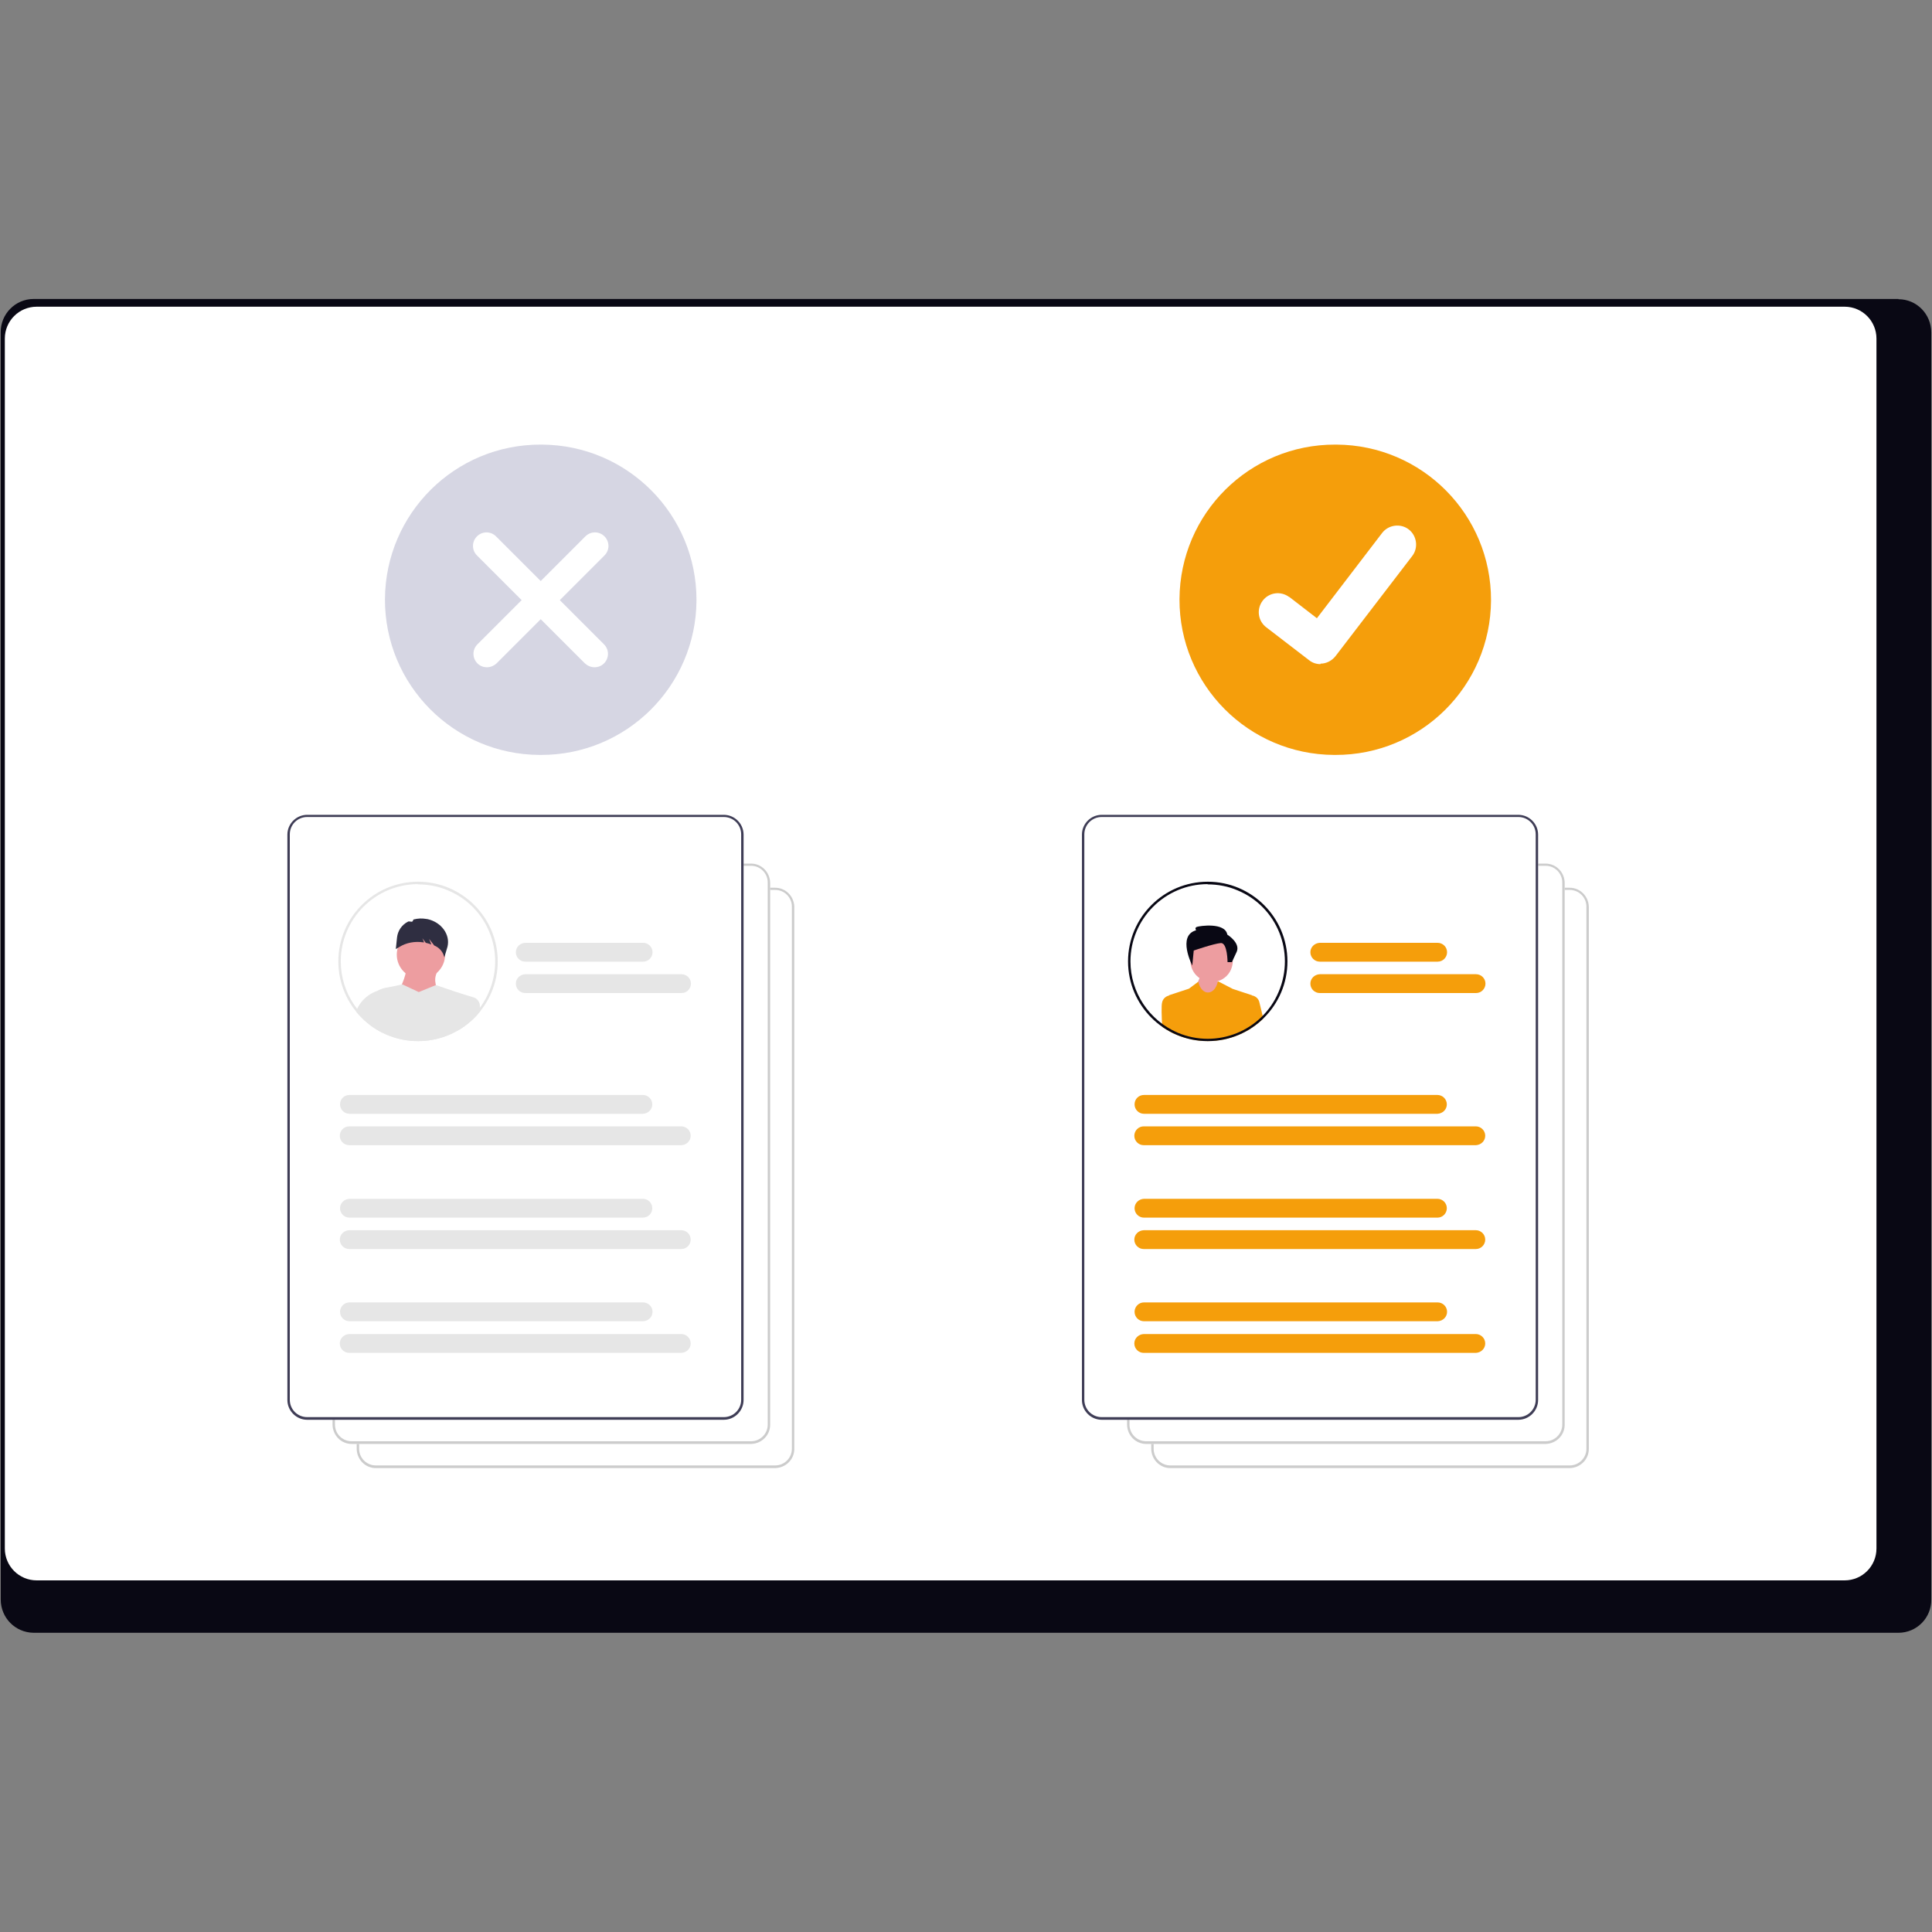 <svg xmlns="http://www.w3.org/2000/svg" xmlns:xlink="http://www.w3.org/1999/xlink" id="_&#xB808;&#xC774;&#xC5B4;_1" data-name="&#xB808;&#xC774;&#xC5B4;_1" viewBox="0 0 800 800"><rect x="0" y="0" width="800" height="800" fill="#808080" stroke="none"/><defs><style>      .st0 {        fill: #2f2e41;      }      .st1 {        fill: #d6d6e3;      }      .st2 {        fill: #fff;      }      .st3 {        fill: #090814;      }      .st4 {        fill: none;      }      .st5 {        fill: #3f3d56;      }      .st6 {        clip-path: url(#clippath-1);      }      .st7 {        fill: #ed9da0;      }      .st8 {        fill: #f59e0b;      }      .st9 {        fill: #ccc;      }      .st10 {        clip-path: url(#clippath-2);      }      .st11 {        clip-path: url(#clippath);      }      .st12 {        fill: #e6e6e6;      }    </style><clipPath id="clippath"><circle class="st4" cx="173.1" cy="398.1" r="33"></circle></clipPath><clipPath id="clippath-1"><circle class="st4" cx="500.1" cy="398.1" r="33"></circle></clipPath><clipPath id="clippath-2"><circle class="st4" cx="500.6" cy="400.6" r="32.5"></circle></clipPath></defs><path class="st3" d="M786.1,123.8H13.9c-7.6,0-13.7,6.3-13.6,13.8v524.7c0,7.6,6,13.7,13.6,13.8h772.2c7.6,0,13.7-6.2,13.6-13.8V137.7c0-7.6-6-13.8-13.6-13.8h0Z"></path><path class="st2" d="M763.8,127H15.2c-7.3,0-13.2,5.9-13.2,13.2v501c0,7.3,5.9,13.2,13.2,13.2h748.6c7.3,0,13.2-5.9,13.2-13.2V140.2c0-7.3-5.9-13.2-13.2-13.2h0Z"></path><g><path class="st1" d="M223.9,184.1c-35.5-.1-64.3,28.5-64.5,64-.1,35.5,28.5,64.3,64,64.5.2,0,.3,0,.5,0h0c35.5.1,64.3-28.5,64.5-64,.1-35.5-28.5-64.3-64-64.5-.2,0-.3,0-.5,0Z"></path><g><path class="st2" d="M246.2,276.3c-1.5,0-2.9-.6-4-1.6l-44.7-44.7c-2.2-2.2-2.2-5.7,0-7.9s5.7-2.2,7.9,0l44.7,44.7c2.2,2.2,2.2,5.7,0,7.9-1.1,1.1-2.5,1.6-4,1.6Z"></path><path class="st2" d="M201.6,276.3c1.5,0,2.9-.6,4-1.6l44.7-44.7c2.2-2.2,2.2-5.7,0-7.9s-5.7-2.2-7.9,0l-44.7,44.7c-2.2,2.2-2.2,5.7,0,7.9,1.1,1.1,2.5,1.6,4,1.6h0Z"></path></g></g><g><path class="st2" d="M321,607.9h-165.4c-4.3,0-7.8-3.5-7.9-7.9v-224.5c0-4.3,3.5-7.8,7.9-7.9h165.4c4.3,0,7.8,3.5,7.9,7.9v224.5c0,4.3-3.5,7.8-7.9,7.9h0Z"></path><path class="st9" d="M321,607.9h-165.4c-4.3,0-7.8-3.5-7.9-7.9v-224.5c0-4.3,3.5-7.8,7.9-7.9h165.4c4.3,0,7.8,3.5,7.9,7.9v224.5c0,4.3-3.5,7.8-7.9,7.9h0ZM155.6,368.5c-3.8,0-6.9,3.1-6.9,6.9v224.5c0,3.8,3.1,6.9,6.9,6.9h165.4c3.8,0,6.9-3.1,6.9-6.9v-224.5c0-3.8-3.1-6.9-6.9-6.9h-165.4Z"></path></g><g><path class="st2" d="M311,597.9h-165.4c-4.3,0-7.8-3.5-7.9-7.9v-224.5c0-4.3,3.5-7.8,7.9-7.9h165.4c4.3,0,7.8,3.5,7.9,7.9v224.5c0,4.3-3.5,7.8-7.9,7.9h0Z"></path><path class="st9" d="M311,597.9h-165.4c-4.3,0-7.8-3.5-7.9-7.9v-224.5c0-4.3,3.5-7.8,7.9-7.9h165.4c4.3,0,7.8,3.5,7.9,7.9v224.5c0,4.3-3.5,7.8-7.9,7.9h0ZM145.6,358.5c-3.8,0-6.9,3.1-6.9,6.9v224.5c0,3.8,3.1,6.9,6.9,6.9h165.4c3.8,0,6.9-3.1,6.9-6.9v-224.5c0-3.8-3.1-6.9-6.9-6.9h-165.4Z"></path></g><g><path class="st2" d="M299.7,587.9H127.2c-4.5,0-8.2-3.7-8.2-8.2v-234.1c0-4.5,3.7-8.2,8.2-8.2h172.5c4.5,0,8.2,3.7,8.2,8.2v234.1c0,4.5-3.7,8.2-8.2,8.2h0Z"></path><path class="st12" d="M266.2,461.2h-121.5c-2.1,0-3.9-1.7-3.9-3.9s1.7-3.9,3.9-3.9h121.5c2.1,0,3.9,1.7,3.9,3.9,0,2.1-1.7,3.8-3.9,3.9h0Z"></path><path class="st12" d="M282.1,474.2h-137.5c-2.1,0-3.9-1.7-3.9-3.9,0-2.1,1.7-3.9,3.9-3.9h137.5c2.1,0,3.9,1.7,3.9,3.9,0,2.1-1.7,3.8-3.9,3.9Z"></path><path class="st12" d="M266.2,504.2h-121.5c-2.1,0-3.9-1.7-3.9-3.9,0-2.1,1.7-3.8,3.9-3.9h121.5c2.1,0,3.9,1.7,3.9,3.9,0,2.1-1.7,3.9-3.9,3.9h0Z"></path><path class="st12" d="M282.1,517.2h-137.5c-2.1,0-3.9-1.7-3.9-3.9,0-2.1,1.7-3.8,3.9-3.9h137.5c2.1,0,3.9,1.7,3.9,3.9,0,2.1-1.7,3.9-3.9,3.9h0Z"></path><path class="st12" d="M266.2,547.1h-121.5c-2.1,0-3.9-1.7-3.9-3.9,0-2.1,1.7-3.9,3.9-3.9h121.6c2.1,0,3.9,1.7,3.9,3.9,0,2.1-1.7,3.8-3.9,3.9Z"></path><path class="st12" d="M282.1,560.2h-137.5c-2.1,0-3.9-1.7-3.9-3.9,0-2.1,1.7-3.8,3.9-3.9h137.5c2.1,0,3.9,1.7,3.9,3.9,0,2.1-1.7,3.8-3.9,3.9Z"></path><path class="st2" d="M141.6,397.6c0,8.5,3.4,16.7,9.4,22.7.3.2.5.5.8.7,1.6,1.5,3.3,2.8,5.1,3.9.3.2.7.4,1.1.6,1.8,1,3.8,1.9,5.8,2.5.3.1.7.2,1.1.3,6.4,1.8,13.2,1.6,19.5-.5h.4c16.6-6.2,25.2-24.6,19.2-41.2s-24.4-25.2-41.1-19.2c-12.7,4.6-21.1,16.6-21.1,30.1h0Z"></path><path class="st12" d="M266.3,398.2h-48.8c-2.1,0-3.9-1.7-3.9-3.9,0-2.1,1.7-3.8,3.9-3.9h48.8c2.1,0,3.9,1.7,3.9,3.9,0,2.1-1.7,3.9-3.9,3.9h0Z"></path><path class="st12" d="M282.2,411.2h-64.7c-2.1,0-3.9-1.7-3.9-3.9,0-2.1,1.7-3.8,3.9-3.9h64.7c2.1,0,3.9,1.7,3.9,3.9,0,2.1-1.7,3.9-3.9,3.9h0Z"></path></g><path class="st5" d="M299.7,587.9H127.2c-4.5,0-8.2-3.7-8.2-8.2v-234.1c0-4.5,3.7-8.2,8.2-8.2h172.5c4.5,0,8.2,3.7,8.2,8.2v234.1c0,4.5-3.7,8.2-8.2,8.2h0ZM127.2,338.3c-4,0-7.2,3.2-7.2,7.2v234.1c0,4,3.2,7.2,7.2,7.2h172.5c4,0,7.2-3.2,7.2-7.2v-234.1c0-4-3.2-7.2-7.2-7.2H127.2Z"></path><g><g class="st11"><g><circle class="st7" cx="174.3" cy="395.3" r="10" transform="translate(-248.6 483.6) rotate(-78)"></circle><path class="st7" d="M164.3,411.9l17.3.3c-1.2-5-2.6-6.9.4-11.5l-13.4-2.8c0,5.4-2.1,10-4.4,14.1Z"></path><path class="st12" d="M152.2,478.2l41.5-2.8c-4.2-18.9-1.8-38.2,4.8-57.7.7-1.9-.4-4-2.3-4.7,0,0,0,0,0,0h-.1c-5-1.5-10.2-3.2-15.6-5.1l-7.1,2.9-6.8-3.2c-2.5.6-5.1,1.1-7.3,1.5-4.3.9-7.3,5-6.8,9.4,2.3,20.6,2.5,40.6-.2,59.7Z"></path><path class="st12" d="M198.1,472.6l7.7.6-6.9-55c-.3-2.8-2.3-4.7-4.9-5.7l-2.7-.2-4.5,30.7,11.3,29.5Z"></path><path class="st12" d="M141.4,450.3h0c2.5.7,5.2-.2,6.7-2.4l10.8-15.7-1.4-22.4-1.8.7c-.2,0-.3.1-.5.2-5.1,2.2-8.5,7.1-8.7,12.7l-.4,9.3-9.2,12.2c.1,2.6,1.9,4.8,4.4,5.5h0Z"></path><path class="st0" d="M176.4,380.5h0c-1.7-.3-3.4-.2-5,.2-.4,0-.3.7-.7.9-.4.2-1.2-.2-1.7,0-2.6,1.3-4.3,3.8-4.6,6.6l-.5,4.8,1.5-.9c2.9-1.8,6.4-2.4,9.8-1.9.1,0,.3,0,.4,0l-.7-1.7,1.4,1.9c.8.2,1.6.4,2.3.7l-.9-2.3,2.1,2.7h0c1.9.8,3.4,2.3,4,4.3l.2.6,1.3-4.4c1.2-5-2.5-10.1-8.2-11.4-.2,0-.5-.1-.7-.1Z"></path></g></g><path class="st12" d="M173.1,366.1c-17.7,0-32,14.4-32,32,0,12.8,7.7,24.4,19.5,29.5,16.3,6.9,35.1-.7,41.9-17,6.9-16.3-.7-35.1-17-41.9h0c-3.9-1.7-8.2-2.5-12.5-2.5M173.1,365.1c18.2,0,33,14.8,33,33s-14.8,33-33,33-33-14.8-33-33,14.8-33,33-33Z"></path></g><g><path class="st8" d="M552.9,184.1c-35.5-.1-64.3,28.5-64.5,64-.1,35.5,28.5,64.3,64,64.5.2,0,.3,0,.5,0h0c35.5.1,64.3-28.5,64.5-64,.1-35.5-28.5-64.3-64-64.5-.2,0-.3,0-.5,0Z"></path><path class="st2" d="M546.8,275c-1.7,0-3.3-.5-4.7-1.6h0c0,0-17.7-13.6-17.7-13.6-3.5-2.6-4.2-7.5-1.6-11,2.6-3.5,7.5-4.2,11-1.6,0,0,0,0,.1,0l11.4,8.8,27-35.3c2.6-3.4,7.6-4.1,11-1.5h0l-.2.2.2-.2c3.4,2.6,4.1,7.6,1.5,11l-31.8,41.5c-1.5,1.9-3.8,3.1-6.2,3.1h0Z"></path></g><g><g><path class="st2" d="M650,607.9h-165.4c-4.3,0-7.8-3.5-7.9-7.9v-224.5c0-4.3,3.5-7.8,7.9-7.9h165.4c4.3,0,7.8,3.5,7.9,7.9v224.5c0,4.3-3.5,7.8-7.9,7.9h0Z"></path><path class="st9" d="M650,607.9h-165.4c-4.3,0-7.8-3.5-7.9-7.9v-224.5c0-4.3,3.5-7.8,7.9-7.9h165.4c4.3,0,7.8,3.5,7.9,7.9v224.5c0,4.3-3.5,7.8-7.9,7.9h0ZM484.6,368.5c-3.8,0-6.9,3.1-6.9,6.9v224.5c0,3.8,3.1,6.9,6.9,6.9h165.4c3.8,0,6.9-3.1,6.9-6.9v-224.5c0-3.8-3.1-6.9-6.9-6.9h-165.4Z"></path></g><g><path class="st2" d="M640,597.9h-165.4c-4.3,0-7.8-3.5-7.9-7.9v-224.5c0-4.3,3.5-7.8,7.9-7.9h165.4c4.3,0,7.8,3.5,7.9,7.9v224.5c0,4.3-3.5,7.8-7.9,7.9h0Z"></path><path class="st9" d="M640,597.9h-165.4c-4.3,0-7.8-3.5-7.9-7.9v-224.5c0-4.3,3.5-7.8,7.9-7.9h165.4c4.3,0,7.8,3.5,7.9,7.9v224.5c0,4.3-3.5,7.8-7.9,7.9h0ZM474.6,358.5c-3.8,0-6.9,3.1-6.9,6.9v224.5c0,3.8,3.1,6.9,6.9,6.9h165.4c3.8,0,6.9-3.1,6.9-6.9v-224.5c0-3.8-3.1-6.9-6.9-6.9h-165.4Z"></path></g><g><path class="st2" d="M628.7,587.9h-172.5c-4.5,0-8.2-3.7-8.2-8.2v-234.1c0-4.5,3.7-8.2,8.2-8.2h172.5c4.5,0,8.2,3.7,8.2,8.2v234.1c0,4.5-3.7,8.2-8.2,8.2h0Z"></path><path class="st8" d="M595.2,461.2h-121.5c-2.1,0-3.9-1.7-3.9-3.9s1.7-3.9,3.9-3.9h121.5c2.1,0,3.9,1.7,3.9,3.9,0,2.1-1.7,3.8-3.9,3.9h0Z"></path><path class="st8" d="M611.1,474.2h-137.5c-2.1,0-3.9-1.7-3.9-3.9,0-2.1,1.7-3.9,3.9-3.9h137.5c2.1,0,3.9,1.7,3.9,3.9,0,2.1-1.7,3.8-3.9,3.9Z"></path><path class="st8" d="M595.2,504.2h-121.5c-2.1,0-3.9-1.7-3.9-3.9,0-2.1,1.7-3.8,3.9-3.9h121.5c2.1,0,3.9,1.7,3.9,3.9,0,2.1-1.7,3.9-3.9,3.9h0Z"></path><path class="st8" d="M611.1,517.2h-137.5c-2.1,0-3.9-1.7-3.9-3.9,0-2.1,1.7-3.8,3.9-3.9h137.5c2.1,0,3.9,1.7,3.9,3.9,0,2.1-1.7,3.9-3.9,3.9h0Z"></path><path class="st8" d="M595.2,547.1h-121.5c-2.1,0-3.9-1.7-3.9-3.9,0-2.1,1.7-3.9,3.9-3.9h121.6c2.1,0,3.9,1.7,3.9,3.9,0,2.1-1.7,3.8-3.9,3.9Z"></path><path class="st8" d="M611.1,560.2h-137.5c-2.1,0-3.9-1.7-3.9-3.9,0-2.1,1.7-3.8,3.9-3.9h137.5c2.1,0,3.9,1.7,3.9,3.9,0,2.1-1.7,3.8-3.9,3.9Z"></path><path class="st2" d="M470.6,397.6c0,8.5,3.4,16.7,9.4,22.7.3.2.5.5.8.7,1.6,1.5,3.3,2.8,5.1,3.9.3.2.7.4,1.1.6,1.8,1,3.8,1.9,5.8,2.5.3.1.7.2,1.1.3,6.4,1.8,13.2,1.6,19.5-.5h.4c16.6-6.2,25.2-24.6,19.2-41.2s-24.4-25.2-41.1-19.2c-12.7,4.6-21.1,16.6-21.1,30.1h0Z"></path><path class="st8" d="M595.3,398.2h-48.8c-2.1,0-3.9-1.7-3.9-3.9,0-2.1,1.7-3.8,3.9-3.9h48.8c2.1,0,3.9,1.7,3.9,3.9,0,2.1-1.7,3.9-3.9,3.9h0Z"></path><path class="st8" d="M611.2,411.2h-64.7c-2.1,0-3.9-1.7-3.9-3.9,0-2.1,1.7-3.8,3.9-3.9h64.7c2.1,0,3.9,1.7,3.9,3.9,0,2.1-1.7,3.9-3.9,3.9h0Z"></path></g><path class="st5" d="M628.7,587.9h-172.5c-4.5,0-8.2-3.7-8.2-8.2v-234.1c0-4.5,3.7-8.2,8.2-8.2h172.5c4.5,0,8.2,3.7,8.2,8.2v234.1c0,4.5-3.7,8.2-8.2,8.2h0ZM456.2,338.3c-4,0-7.2,3.2-7.2,7.2v234.1c0,4,3.2,7.2,7.2,7.2h172.5c4,0,7.2-3.2,7.2-7.2v-234.1c0-4-3.2-7.2-7.2-7.2h-172.5Z"></path><g><g class="st6"><g class="st10"><g><path class="st7" d="M510.1,400.4c1.4-4.6-1.2-9.6-5.8-11-4.6-1.4-9.6,1.2-11,5.8-1.1,3.7.3,7.7,3.4,9.8l-5.4,13.5,26.4-2.2s-13.4-7.2-13.5-10c2.8-.8,5.1-3,5.9-5.9Z"></path><path class="st8" d="M516.5,413.1l2-.9c1.5.3,2.7,1.4,3,2.9.7,2.6,3.9,16.8,3.9,16.8,1.1,1.2,1.4,2.9.8,4.4,0,0,.4,2.8-.8,3.2s-9,6.5-9,6.5v-32.8s0,0,0,0Z"></path><path class="st8" d="M510.3,409.4l-6-3.1c-1.2,6.1-6.8,6.3-8.1.2l-3.9,2.9-8.2,2.7,1.2,31.8h16.6s0,0,0,0h15.3l1.2-31.8-8.2-2.7Z"></path><path class="st8" d="M486.2,413.1l-2-.9c-1.5.3-2.7,1.4-3,2.9-.7,2.6.6,17.9.6,17.9-1.1,1.2-1.4,2.9-.8,4.4,0,0-.4,2.8.8,3.2,1.5.3,3,.5,4.5.6v-28.1h0Z"></path><path class="st3" d="M494.3,393.6l-.6,6.2s-6.4-12.4,1.6-14.6c0,0-.8-1,.3-1.4s11.7-2,12.6,3.2c0,0,5.5,3.4,3.9,7.1l-2,4.3h-1.8c0,.1,0-8.1-2.8-7.9s-11.2,3.1-11.2,3.1Z"></path></g></g></g><path class="st3" d="M500.1,366.1c-17.7,0-32,14.4-32,32,0,12.8,7.7,24.4,19.5,29.5,16.3,6.9,35.1-.7,41.9-17,6.9-16.3-.7-35.1-17-41.9h0c-3.9-1.7-8.2-2.5-12.5-2.5M500.1,365.1c18.2,0,33,14.8,33,33s-14.8,33-33,33-33-14.8-33-33,14.8-33,33-33Z"></path></g></g></svg>